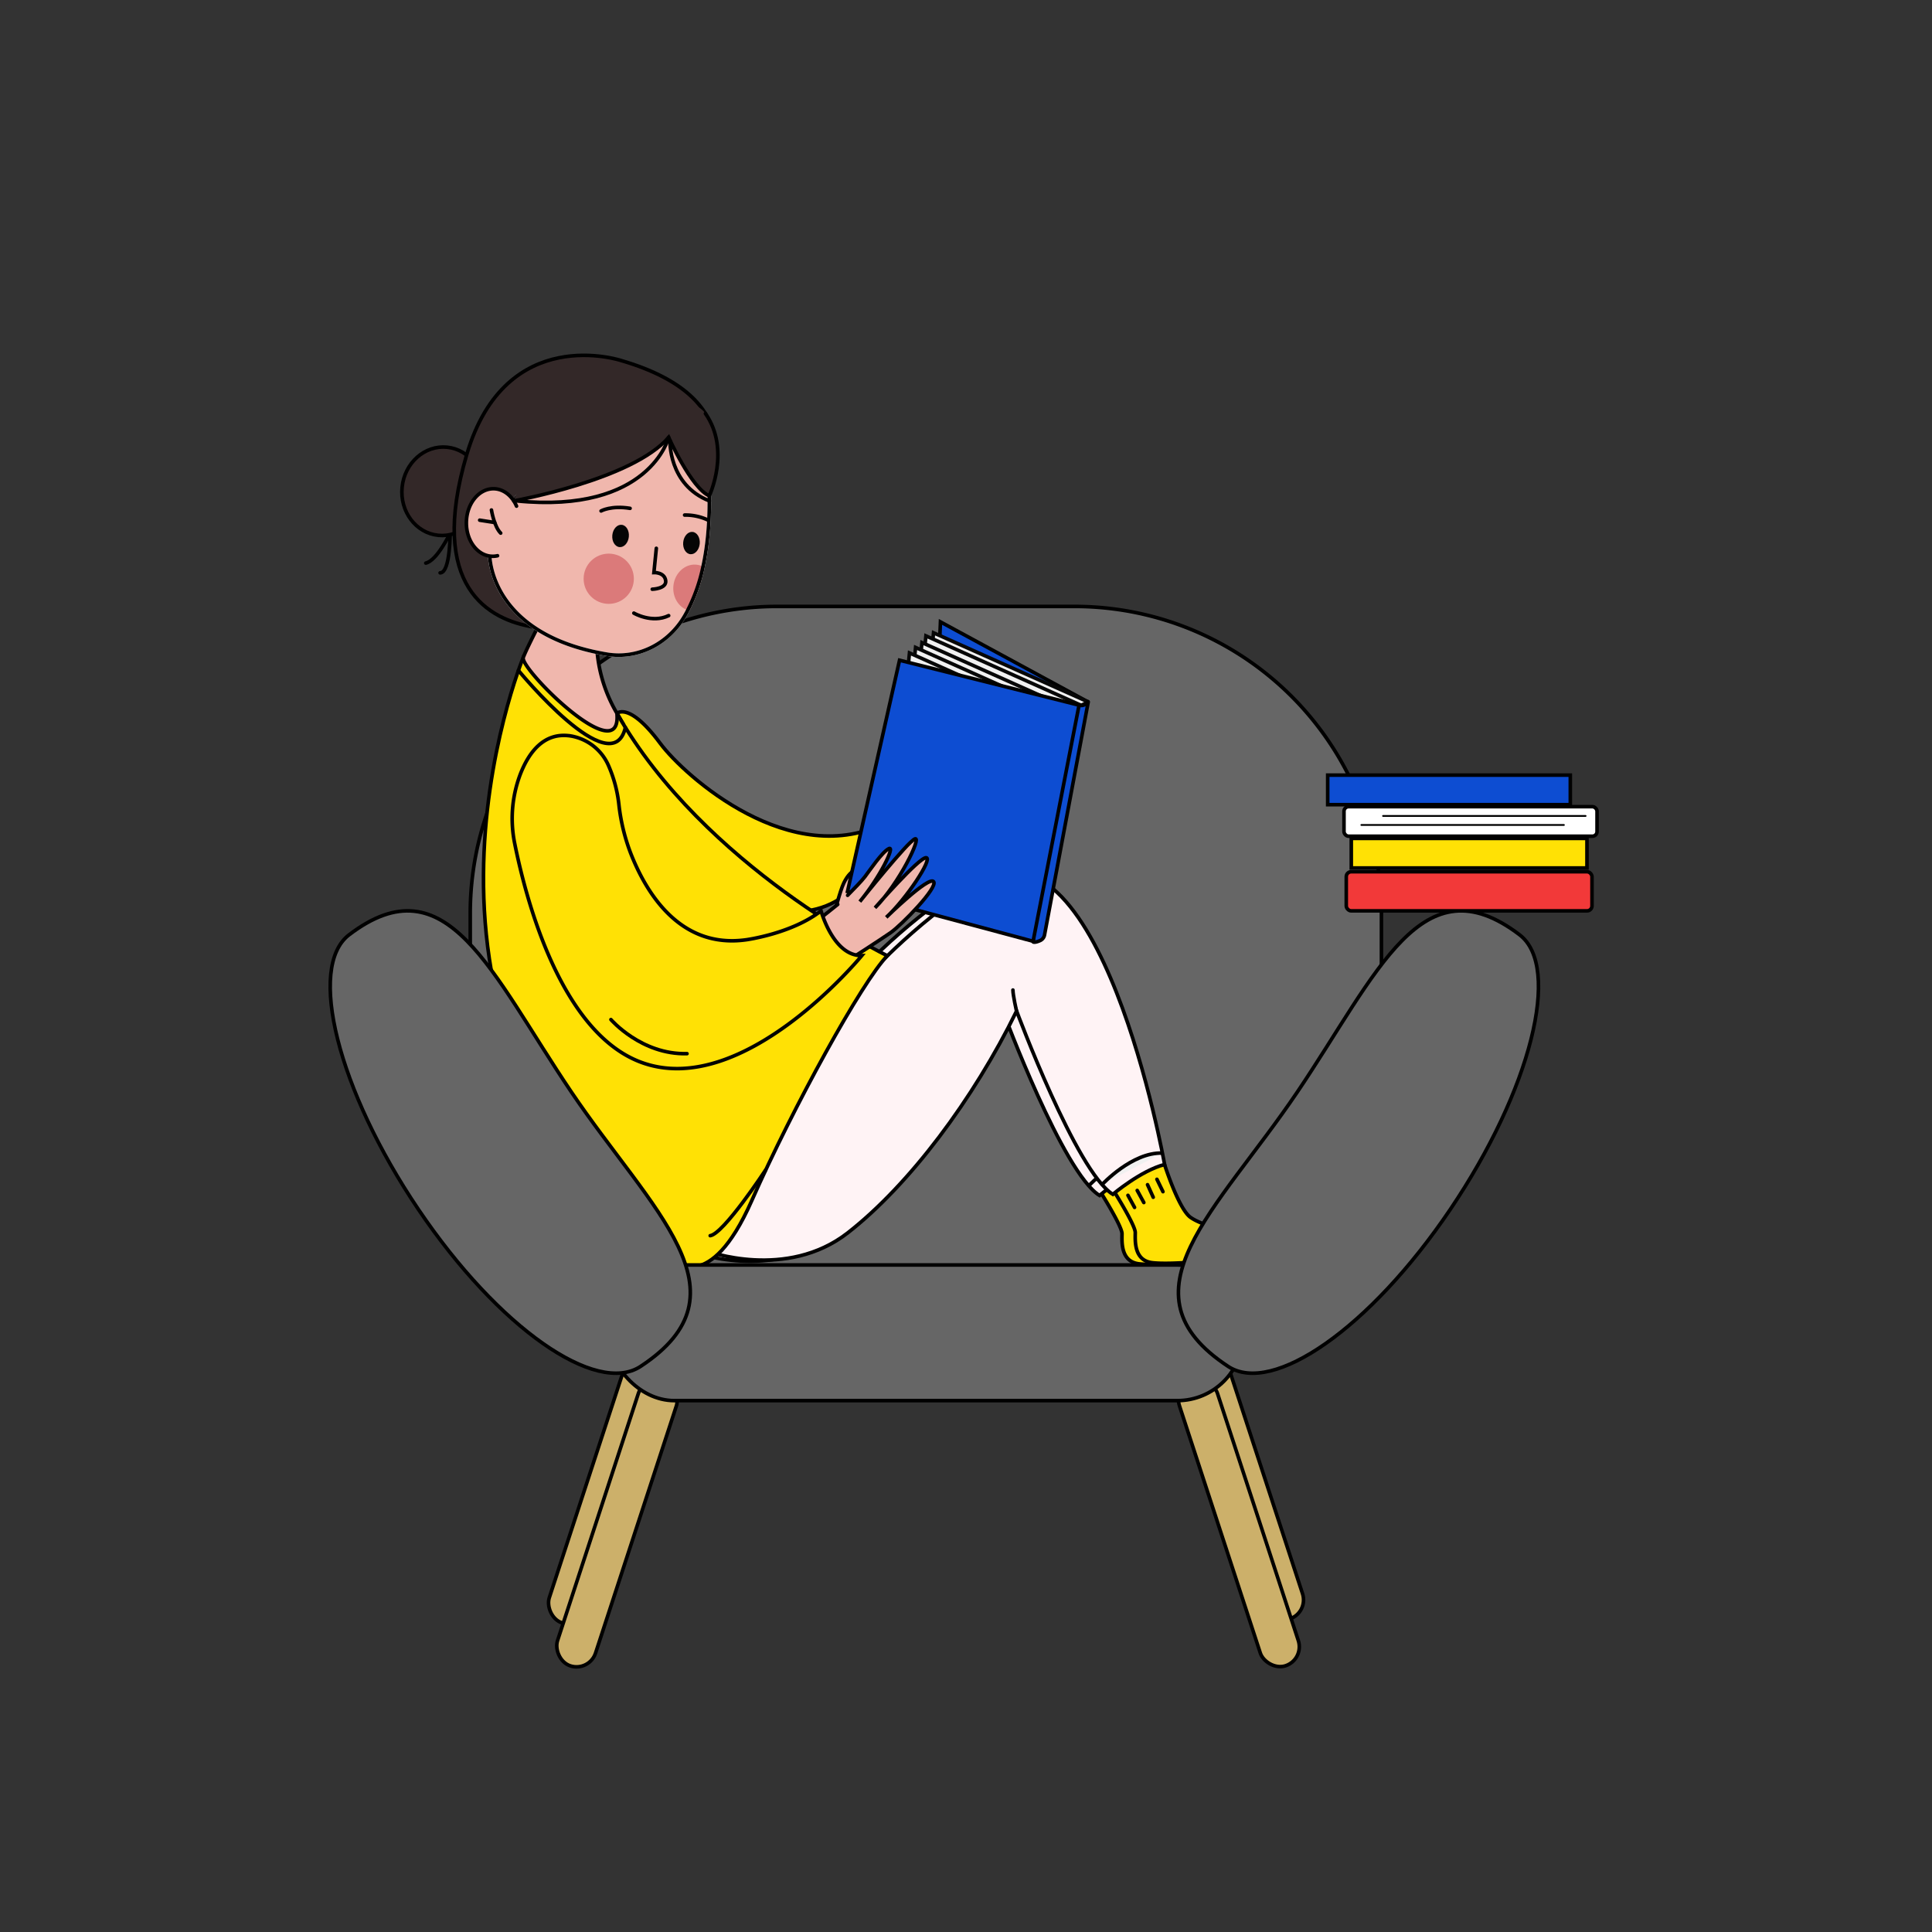 <?xml version="1.0" encoding="UTF-8"?> <svg xmlns="http://www.w3.org/2000/svg" id="Слой_1" data-name="Слой 1" viewBox="0 0 1080 1080"><rect x="0" y="0" width="1080" height="1080" fill="#333333" stroke="none"/> <defs> <style>.cls-1,.cls-21{fill:none;}.cls-1,.cls-10,.cls-16,.cls-18,.cls-19,.cls-2,.cls-20,.cls-21,.cls-3,.cls-4,.cls-5,.cls-6,.cls-8,.cls-9{stroke:#000;}.cls-1,.cls-16,.cls-18,.cls-21,.cls-3{stroke-linecap:round;}.cls-1,.cls-10,.cls-12,.cls-16,.cls-17,.cls-18,.cls-19,.cls-2,.cls-20,.cls-21,.cls-3,.cls-4,.cls-5,.cls-6,.cls-7,.cls-8,.cls-9{stroke-miterlimit:10;}.cls-1,.cls-10,.cls-12,.cls-16,.cls-17,.cls-18,.cls-19,.cls-2,.cls-20,.cls-3,.cls-4,.cls-5,.cls-6,.cls-7,.cls-8,.cls-9{stroke-width:2px;}.cls-2{fill:#ccb06a;}.cls-15,.cls-3{fill:#332828;}.cls-18,.cls-4,.cls-7{fill:#f1f1f1;}.cls-5{fill:#666;}.cls-6{fill:#0d4dd2;}.cls-7{stroke:#070707;}.cls-17,.cls-8{fill:#ffe105;}.cls-9{fill:#fff3f5;}.cls-10,.cls-11,.cls-12,.cls-16{fill:#f0b7ad;}.cls-12{stroke:#fff;}.cls-13{fill:#050505;}.cls-14{fill:#db7a7a;}.cls-17{stroke:#020202;}.cls-19{fill:#f23939;}.cls-20{fill:#fff;}</style> </defs> <path class="cls-1" d="M251.64,298s-7.32,15.41-13.62,16.77"></path> <path class="cls-1" d="M251.64,296.4s.34,23.83-5.62,23.83"></path> <rect class="cls-2" x="683.69" y="741.44" width="22.36" height="167.74" rx="11.18" transform="translate(1611.89 1393.7) rotate(161.89)"></rect> <rect class="cls-2" x="329.05" y="743.64" width="22.36" height="167.74" rx="11.18" transform="translate(274.13 -64.77) rotate(18.11)"></rect> <ellipse class="cls-3" cx="247.46" cy="274.61" rx="24.75" ry="22.79" transform="translate(-50.41 493.53) rotate(-84.29)"></ellipse> <path class="cls-4" d="M528.81,342.87l1.62-.54,71,55.55s4.35-.3,5.36-1.72"></path> <path class="cls-3" d="M365.43,236.48s21.63,4.8,30.75,31.12c0,0,23.79-44.73-48.75-66,0,0-64.61-21.71-86.52,52.49s12.42,92.41,37.42,96.42S365.43,236.48,365.43,236.48Z"></path> <rect class="cls-2" x="333.65" y="767.64" width="22.36" height="167.74" rx="11.18" transform="translate(281.82 -65.01) rotate(18.11)"></rect> <rect class="cls-2" x="681.33" y="767.64" width="22.36" height="167.74" rx="11.18" transform="translate(1615.43 1445.53) rotate(161.89)"></rect> <path class="cls-5" d="M434.45,339H600.66A171.57,171.57,0,0,1,772.23,510.6V708.33a0,0,0,0,1,0,0H262.87a0,0,0,0,1,0,0V510.6A171.57,171.57,0,0,1,434.45,339Z"></path> <path class="cls-6" d="M607.25,391.84l-81.53-44.2-1.32,30.55L548.06,388l43.41,9.9,9.83-1.09,6-3.73A.7.7,0,0,0,607.25,391.84Z"></path> <path class="cls-7" d="M521.85,353.74l-2.21,22.58,62.89,18.49,15.9,1.34,3-.38,6.09-3a.41.41,0,0,0,0-.75Z"></path> <path class="cls-8" d="M615.79,667.31s11.42,18.23,11.42,22.32-1,15.57,9.45,16.85S672.41,705,672.41,705h28.08s-2-8.52-13-12.86-22.66-6.38-29.33-11-14.59-29.62-14.59-29.62-18.38-2.55-22.21,4.34A99.67,99.67,0,0,0,615.79,667.31Z"></path> <path class="cls-9" d="M387.55,699.92s44.6,16.69,79-10.21,70.13-74.55,94.3-123.91c0,0,33.36,89.87,53.79,102.47,0,0,15.66-13.28,28.93-16.69,0,0-36.18-203.61-105.87-156.59s-97.93,101.5-97.93,101.5Z"></path> <path class="cls-4" d="M608.62,662.87s16.91-18.28,33.71-17.65"></path> <polygon class="cls-7" points="517.59 355.46 515.38 378.05 578.28 396.54 594.17 397.88 597.17 397.49 604.07 394.15 517.59 355.46"></polygon> <path class="cls-8" d="M623.19,666.68s11.43,18.23,11.43,22.32-1,15.57,9.44,16.85,35.75-1.44,35.75-1.44h28.08s-2-8.52-13-12.86-22.66-6.38-29.33-11S651,651,651,651s-18.39-2.56-22.22,4.34A99.16,99.16,0,0,0,623.19,666.68Z"></path> <path class="cls-8" d="M343.3,400s6.38-10.53,25.79,15.57C382.82,434,442.62,487.31,496,459.44l-13,27.87s-14.81,36.08-70.47,16.93S343.3,400,343.3,400Z"></path> <polygon class="cls-7" points="515.38 359.21 513.17 381.79 576.06 400.28 591.96 401.62 594.96 401.24 601.86 397.89 515.38 359.21"></polygon> <polygon class="cls-7" points="511.81 361.93 509.6 384.51 572.49 403 588.38 404.35 591.38 403.96 598.28 400.62 511.81 361.93"></polygon> <path class="cls-9" d="M395,699.3s44.59,16.68,79-10.21,70.12-74.56,94.29-123.92c0,0,33.37,89.87,53.79,102.47,0,0,15.66-13.28,28.94-16.68,0,0-36.19-203.62-105.87-156.6s-97.94,101.5-97.94,101.5Z"></path> <path class="cls-8" d="M292.49,367.55s-87.32,211.92,84.25,337c0,0,19.92,19.92,43.41-33.19S481.77,549,496,534.28c0,0-102.38-49.79-151.15-135.58C344.83,398.7,341.51,420.15,292.49,367.55Z"></path> <polygon class="cls-7" points="508.4 365 506.19 387.58 569.09 406.07 584.98 407.41 587.98 407.03 594.88 403.68 508.4 365"></polygon> <path class="cls-10" d="M466.11,511.68s3.41-13.6,5.61-18.13c4.28-8.81,10-8.68,10-6.76s-7.88,11.49-7,16.34S466.11,511.68,466.11,511.68Z"></path> <path class="cls-6" d="M603.75,394.33a4.06,4.06,0,0,0,4.22-2.05.19.19,0,0,1,.35.14L583.9,522.61a4.27,4.27,0,0,1-2.41,3.14c-1.26.58-2.82,1.12-3.82.86-1.81-.49,22.8-120.34,25.12-131.63A.83.83,0,0,1,603.75,394.33Z"></path> <polygon class="cls-6" points="473.76 498.36 502.85 369.07 603.2 394.19 577.51 526.19 473.76 498.36"></polygon> <path class="cls-11" d="M450,520s7.36-5.73,13.3-10.43c3.4-2.7,6.34-5.06,7.14-5.8,2.2-2,10.53-10.38,13.05-13.68s9.59-13.84,13.37-15.72S492,490.28,480.65,504c0,0,26.89-33.65,30.82-35.07s-8.81,25-22.33,38.53c0,0,24.84-28.46,28.62-28s-11.17,23.11-22.33,33.33c0,0,23.59-23.11,26.42-20s-17.93,24.37-24.06,28.62S474,537,474,537s-9,8-19.26,6.92S446.49,522.75,450,520Z"></path> <path class="cls-1" d="M473.83,500.49c3.35-3.36,7.9-8.08,9.65-10.37,2.52-3.3,9.59-13.84,13.37-15.72S492,490.28,480.65,504c0,0,26.89-33.65,30.82-35.07s-8.81,25-22.33,38.53c0,0,24.84-28.46,28.62-28s-11.17,23.11-22.33,33.33c0,0,23.59-23.11,26.42-20s-17.93,24.37-24.06,28.62S474,537,474,537s-9,8-19.26,6.92S446.49,522.75,450,520c0,0,7.36-5.73,13.3-10.43,1.66-1.31,3.75-3,5-4"></path> <rect class="cls-5" x="340.23" y="707.13" width="354.64" height="75.83" rx="36.77"></rect> <path class="cls-5" d="M319.36,610.39c45,66.64,101.3,112.33,38.69,153.46-24.77,16.27-79.21-21.21-124.19-87.84S171.5,540.56,195.17,522.54C249.85,480.94,274.38,543.75,319.36,610.39Z"></path> <path class="cls-5" d="M725.25,610.39C680.28,677,624,722.72,686.56,763.85c24.77,16.27,79.21-21.21,124.19-87.84s62.36-135.45,38.69-153.47C794.76,480.94,770.23,543.75,725.25,610.39Z"></path> <path class="cls-10" d="M304,344.06s-9.25,17.53-11.49,23.49,55.51,63.6,52.34,31.15a82.12,82.12,0,0,1-11.32-44.59l-18.72-17Z"></path> <path class="cls-12" d="M393.15,316a97.43,97.43,0,0,1-9.21,26.13c-.36.67-.72,1.31-1.08,1.95-9.3,16.12-26.62,24.5-43.77,21.58-65.6-11.14-65.32-55.15-65.32-55.15,15.92-75,118.71-77.42,118.71-77.42C398.23,269.76,397.29,296.52,393.15,316Z"></path> <ellipse class="cls-13" cx="346.89" cy="299.6" rx="6.26" ry="4.64" transform="translate(14.28 614.96) rotate(-84.29)"></ellipse> <ellipse class="cls-13" cx="386.52" cy="303.56" rx="6.26" ry="4.64" transform="translate(46.02 657.97) rotate(-84.29)"></ellipse> <path class="cls-1" d="M336,285.63s5.62-3.2,16.22-1.46"></path> <path class="cls-1" d="M382.71,287.92a29.42,29.42,0,0,1,13.18,2.86"></path> <path class="cls-1" d="M366.89,306.51l-1.35,13.55s5.84-.27,6.57,4.42-7.5,4.9-7.5,4.9"></path> <path class="cls-1" d="M354.33,342.74s10.07,5.9,19.46,1.4"></path> <circle class="cls-14" cx="340.29" cy="323.52" r="14.04"></circle> <path class="cls-14" d="M393.71,317.12a92.22,92.22,0,0,1-8.37,24.23c-5.65-1.36-9.56-7.27-8.9-13.88.72-7.15,6.49-12.44,12.9-11.8A10.67,10.67,0,0,1,393.71,317.12Z"></path> <path class="cls-1" d="M393.15,316a97.43,97.43,0,0,1-9.21,26.13c-.36.67-.72,1.31-1.08,1.95-9.3,16.12-26.62,24.5-43.77,21.58-65.6-11.14-65.32-55.15-65.32-55.15,15.92-75,118.71-77.42,118.71-77.42C398.23,269.76,397.29,296.52,393.15,316Z"></path> <path class="cls-15" d="M287.18,280s66.29-11.77,86.61-35.51c0,0,12.59,28.34,22.71,32.68,0,0,12.12-25.59-2.16-46-4.26-6.08-14.3-8-26.66-6.48C338.6,228.18,296.71,250.27,287.18,280Z"></path> <path class="cls-16" d="M278.12,310.66a12,12,0,0,1-2.41.3c-8.23.2-14.95-8.1-15-18.52s6.58-19,14.81-19.23c5.71-.13,10.69,3.81,13.22,9.72"></path> <path class="cls-1" d="M287.18,280s66.29-11.77,86.61-35.51c0,0,12.59,28.34,22.71,32.68,0,0,12.12-25.59-2.16-46"></path> <path class="cls-1" d="M373.79,244.49S363.12,287.42,288.74,280"></path> <path class="cls-1" d="M374.53,246.11s-1.12,24.8,22,33.89"></path> <path class="cls-17" d="M287.78,471.8a69.82,69.82,0,0,1,3-38.8c4.71-12.27,13.23-24.07,28.48-21.56A28.16,28.16,0,0,1,340,427.61a74.5,74.5,0,0,1,6,22.46,109.72,109.72,0,0,0,6.25,26.09c8.36,21.87,27.27,54.45,64.85,49.18,0,0,25.53-3.39,41.87-16.17,0,0,6.81,25.36,22.81,25,0,0-66.39,81-123.58,59.58C313.54,577,294.14,503.31,287.78,471.8Z"></path> <line class="cls-1" x1="630.53" y1="668.19" x2="634.23" y2="674.96"></line> <line class="cls-1" x1="635.71" y1="665.46" x2="639.41" y2="672.23"></line> <line class="cls-1" x1="641.48" y1="662.25" x2="644.66" y2="669.28"></line> <line class="cls-1" x1="646.73" y1="659.23" x2="650.11" y2="666.16"></line> <path class="cls-4" d="M616,662.25s16.91-18.28,33.71-17.66"></path> <path class="cls-18" d="M568.23,565.17s-2-8.85-2-11.74"></path> <rect class="cls-19" x="752.57" y="487.31" width="137.36" height="21.86" rx="2.76"></rect> <rect class="cls-8" x="755.38" y="468.68" width="131.74" height="16.52"></rect> <rect class="cls-20" x="751.3" y="450.93" width="141.45" height="16.52" rx="2.6"></rect> <rect class="cls-6" x="742.19" y="433.3" width="135.62" height="16.52"></rect> <line class="cls-21" x1="773.13" y1="456.12" x2="886.36" y2="456.12"></line> <line class="cls-21" x1="761" y1="461.16" x2="874.23" y2="461.16"></line> <path class="cls-1" d="M428,654s-23.49,35.73-31,36.75"></path> <path class="cls-1" d="M341.51,569.94s17,19.74,42.54,19.06"></path> <path class="cls-1" d="M289.8,374.78s52.3,63.8,59.79,31.92"></path> <path class="cls-1" d="M274.72,285.09s1.43,9.19,5.17,12.93"></path> <line class="cls-1" x1="276.54" y1="292.09" x2="268.15" y2="290.78"></line> </svg> 